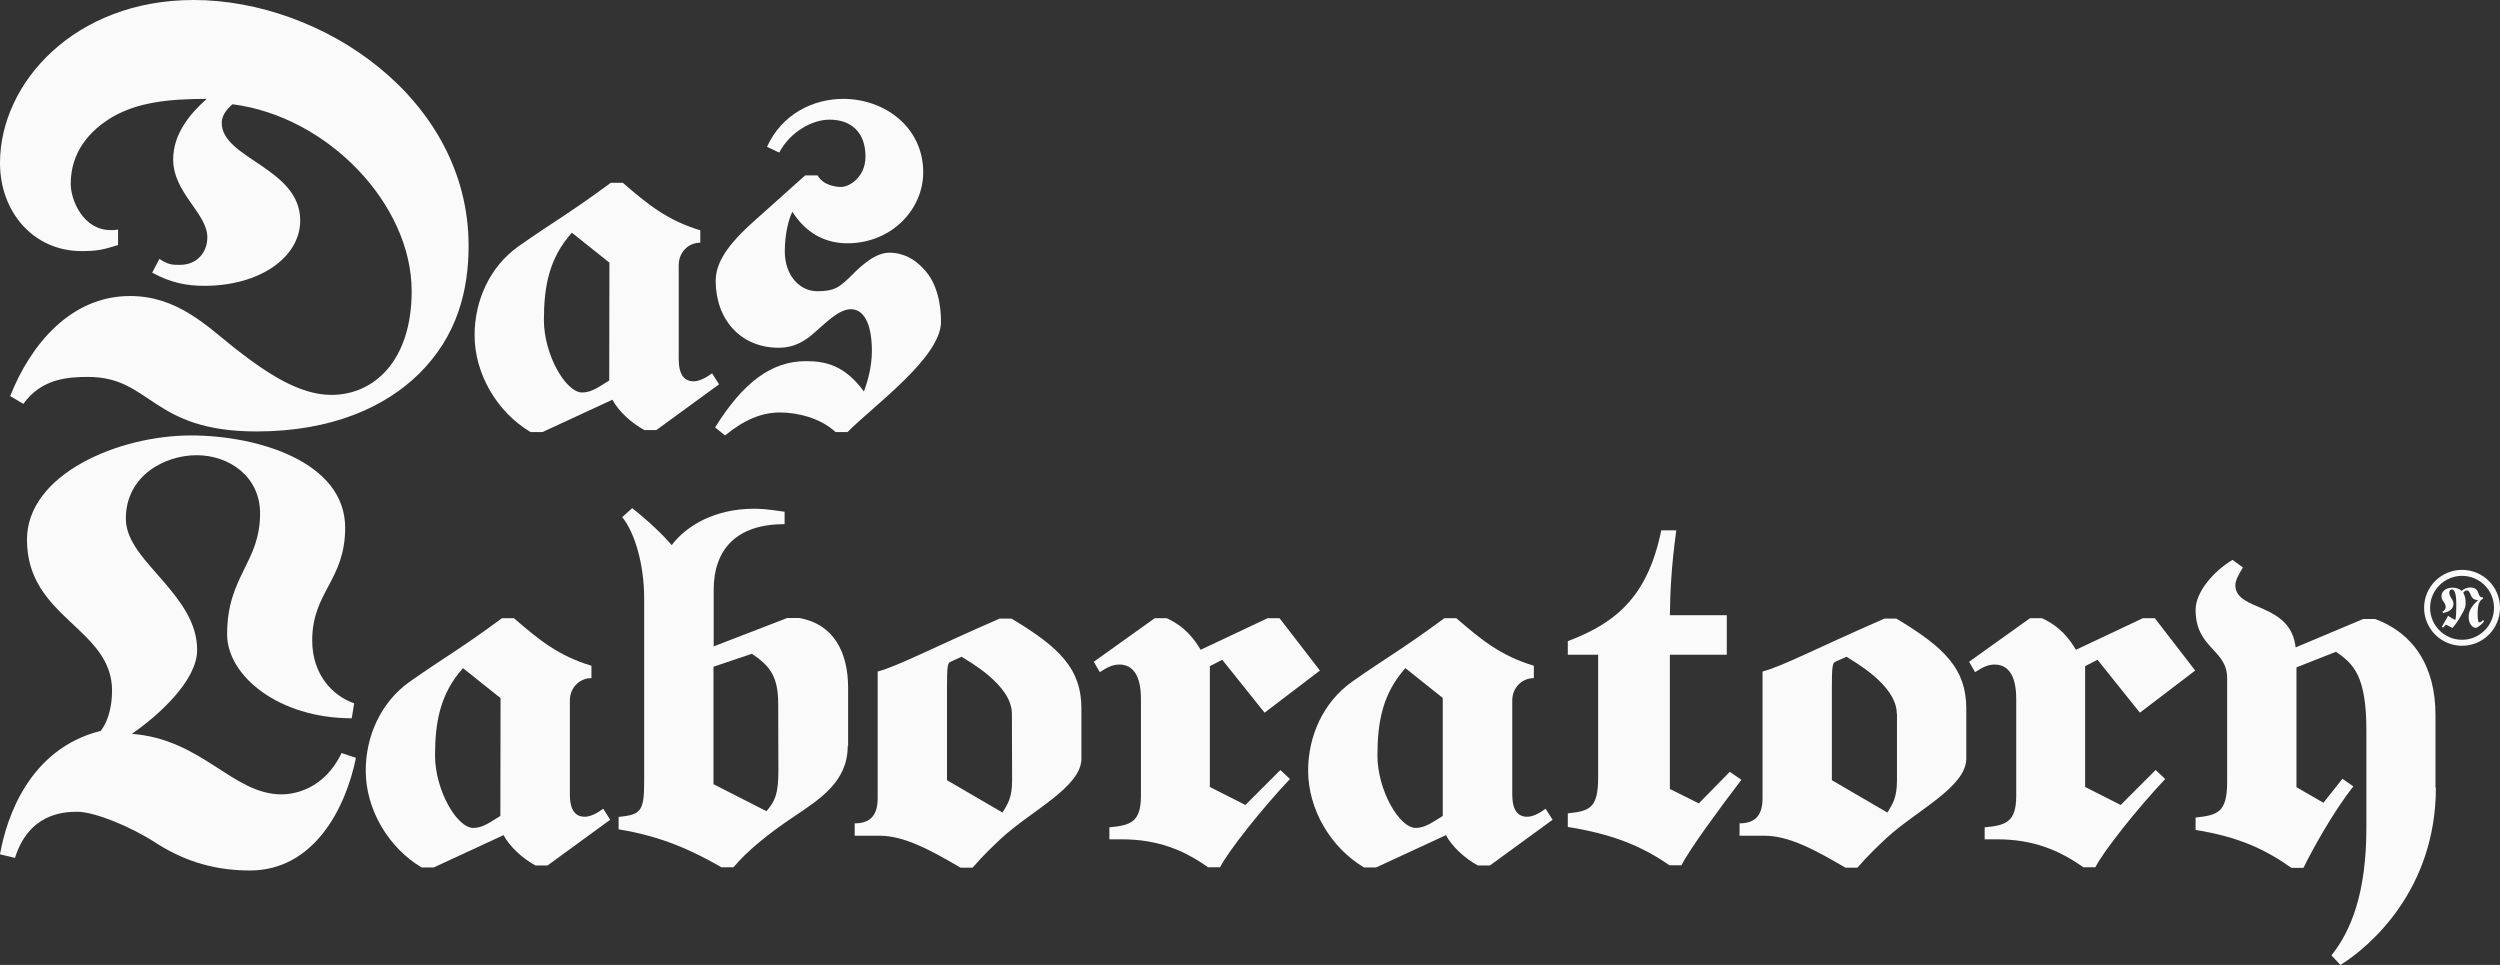 <?xml version="1.0" encoding="utf-8"?>
<!-- Generator: Adobe Illustrator 26.3.1, SVG Export Plug-In . SVG Version: 6.00 Build 0)  -->
<svg version="1.1" xmlns="http://www.w3.org/2000/svg" xmlns:xlink="http://www.w3.org/1999/xlink" x="0px" y="0px"
	 viewBox="0 0 1251.6 483.1" style="enable-background:new 0 0 1251.6 483.1;" xml:space="preserve">
<rect x="0" y="0" width="1251.6" height="483.1" fill="#333333" stroke="none"/>
<style type="text/css">
	.st0{display:none;}
	.st1{display:inline;stroke:#000000;stroke-miterlimit:10;}
	.st2{fill:#FAFAFA;}
	.st3{fill:none;stroke:#FAFAFA;stroke-width:3;stroke-miterlimit:10;}
</style>
<g id="BG" class="st0">
	<rect class="st1" width="1720.7" height="600"/>
</g>
<g id="Laboratory">
	<g id="_x28_R_x29_">
	</g>
	<g>
		<path class="st2" d="M178.2,379.4c-5.1,25.2-21,56.4-53.1,56.4c-20.1,0-35.1-6-48-14.4c-11.7-7.5-29.7-15-38.4-15
			c-7.5,0-24.3,1.2-31.2,23.1L0,427.7c3.3-18.6,14.7-52.8,50.4-61.8c3-3.6,5.7-10.8,5.7-20.1c0-31.5-42.6-36.3-42.6-75.6
			c0-32.7,45.6-52.2,82.2-52.2c33.3,0,77.1,13.2,77.1,46.2c0,26.4-16.5,32.1-16.5,56.4c0,17.4,10.5,27.9,21,31.5l-1.2,7.5
			c-36.6,0-62.4-21.3-62.4-42c0-29.4,16.5-35.7,16.5-60.6c0-18.3-15.3-29.1-31.8-29.1c-15.9,0-35.4,10.2-35.4,31.8
			c0,11.4,9.9,21,19.2,31.8c8.4,9.9,16.5,20.4,16.5,33.9c0,15.3-19.2,32.7-32.7,42c35.4,2.7,50.4,30.3,75,30.3c6,0,21.3-2.4,30-20.7
			L178.2,379.4z"/>
		<path class="st2" d="M274.1,433.3h-6c-6.5-3.5-13-9.5-16-15.2l-35,16.2h-6c-16.8-10-28-29.2-28-48.5c0-17.2,7.5-34.2,22-44.5
			c18.5-13,24.5-15.8,46.2-31.8h6c12.5,10.8,22.2,18.8,38.8,23.8v6.2c-6,0-10.8,4.8-10.8,11.2v47c0,8,2.8,11.2,7.5,11.2
			c2.5,0,5.8-1.5,9.2-4l3.5,5.5L274.1,433.3z M250.6,349.5l-18.8-15c-11.5,12.8-14,27.2-14,43.8c0,17,10.8,36.2,19.2,36.2
			c4.8,0,8.8-3.2,13.5-6L250.6,349.5L250.6,349.5z"/>
		<path class="st2" d="M424.4,373.5c0,17.8-13.8,26.5-27.2,35.5c-12,8-23.2,17-30,25.2h-6c-14.8-8.5-30-15.5-51.5-19V409
			c11-1.2,12.8-2.5,12.8-17.8v-91.5c0-17.8-5-33.5-11-40.8l5-4.5c8.8,7,15.2,13.2,19.8,18.5c7.5-10,22-18.2,41-18.2
			c3,0,5.5,0,15.5,1.5v6.2c-24,0-35.5,12.5-35.5,33v28.2l36.8-14.2h6c17.2,3,24.5,17,24.5,35v29.1H424.4z M389.6,352.3
			c0-14-4.5-19.2-13.2-25l-19.2,6.5v58.8l26.5,13.5c4.2-4.8,6-8.5,6-20.2L389.6,352.3L389.6,352.3L389.6,352.3z"/>
		<path class="st2" d="M541.4,379.8c0,14.2-25,26-40,39.8c-4,3.8-8.8,8.2-14.5,14.8h-6c-15-8.8-28.2-16-40.5-16h-12.5v-6.2
			c6.8,0,11.5-3,11.5-12.5v-63.5c10.8-3,25.5-11,61-26.5h6c24.2,14.5,35,25.2,35,45V379.8z M506.6,357.3c0-14.5-22.2-26.5-25.2-28.5
			l-5.5,2.5c-1.5,0.5-1.8,2.5-1.8,12.8v46.5l27.8,16.2c2.5-4.2,4.8-7.2,4.8-16L506.6,357.3L506.6,357.3z"/>
		<path class="st2" d="M633.1,356.8l-21.2-26.5l-6.2,3.2V394l17.8,9l17.5-17.5l4.8,4.5c-14,14.8-30.8,36-35,44.2h-6
			c-12-8.5-25-14-43.2-14h-6.2v-6c10.5-1,15.8-2.5,15.8-15.8v-48.5c0-12-4.2-17.2-10.8-17.2c-3.2,0-5.8,1.2-9.8,3.8l-3-5.2
			l30.5-21.8h6c9.2,4.2,13.8,10.5,17,15.8l33.5-15.8h6l20.2,26.2L633.1,356.8z"/>
		<path class="st2" d="M745.9,433.3h-6c-6.5-3.5-13-9.5-16-15.2l-35,16.2h-6c-16.8-10-28-29.2-28-48.5c0-17.2,7.5-34.2,22-44.5
			c18.5-13,24.5-15.8,46.2-31.8h6c12.5,10.8,22.2,18.8,38.8,23.8v6.2c-6,0-10.8,4.8-10.8,11.2v47c0,8,2.8,11.2,7.5,11.2
			c2.5,0,5.8-1.5,9.2-4l3.5,5.5L745.9,433.3z M722.4,349.5l-18.8-15c-11.5,12.8-14,27.2-14,43.8c0,17,10.8,36.2,19.2,36.2
			c4.8,0,8.8-3.2,13.5-6v-59H722.4z"/>
		<path class="st2" d="M784.9,414v-6.8c11-1.2,15.2-2.5,15.2-18.2v-61.2h-15.2V321c23-8.8,39.8-21.2,46.8-55.5h7.5
			c-2.5,18.8-3,30.2-3.2,42.5h28.5v19.8H836V395l14.5,7.2l15.5-15.8l5.8,4c-10.8,14.2-26,34.8-30,42.8h-6
			C821.1,423,806.4,417.5,784.9,414z"/>
		<path class="st2" d="M984.4,379.8c0,14.2-25,26-40,39.8c-4,3.8-8.8,8.2-14.5,14.8h-6c-15-8.8-28.2-16-40.5-16h-12.5v-6.2
			c6.8,0,11.5-3,11.5-12.5v-63.5c10.8-3,25.5-11,61-26.5h6c24.2,14.5,35,25.2,35,45V379.8z M949.6,357.3c0-14.5-22.2-26.5-25.2-28.5
			l-5.5,2.5c-1.5,0.5-1.8,2.5-1.8,12.8v46.5l27.8,16.2c2.5-4.2,4.8-7.2,4.8-16v-33.5H949.6z"/>
		<path class="st2" d="M1071.3,356.8l-21.2-26.5l-6.2,3.2V394l17.8,9l17.5-17.5l4.8,4.5c-14,14.8-30.8,36-35,44.2h-6
			c-12-8.5-25-14-43.2-14h-6.2v-6c10.5-1,15.8-2.5,15.8-15.8v-48.5c0-12-4.2-17.2-10.8-17.2c-3.2,0-5.8,1.2-9.8,3.8l-3-5.2
			l30.5-21.8h6c9.2,4.2,13.8,10.5,17,15.8l33.5-15.8h6l20.2,26.2L1071.3,356.8z"/>
		<path class="st2" d="M1219.5,394.3c0,51-32.8,79.5-47.8,88.8l-4.5-4.8c9.8-12.2,17.5-31.2,17.5-63.8v-49
			c0-27.2-6.5-33.2-15.2-39.2l-19.8,7.8v60l13.5,7.8l9.5-12l5.5,3.8c-10,12.5-21,32.5-25,40.8h-6c-13.5-9.5-26.5-15.5-48-19v-6.2
			c11-1.2,15.8-2.5,15.8-17.8v-52c0-14.5-15.8-14.8-15.8-34.2c0-9,9.2-19.5,18.5-25l5.2,3.8c-2,3.2-3.8,6.5-3.8,8.8
			c0,13.5,27.5,8.2,30.2,31.2l33.8-14.2h6c19,7,30.2,23.5,30.2,48v36.4L1219.5,394.3L1219.5,394.3z"/>
		<g>
			<path class="st2" d="M1243.6,311.1c-0.6,0.9-2.4,2.6-3.8,3.2h-0.7c-2-0.5-3.2-2.8-3.2-5.5c0-3.4,2-5.7,4.6-8.3v-0.1
				c-4.3,0-3.2-4.8-5.5-4.8c-0.7,0-1.2,0.4-1.8,1.1c0.9,1.8,1.2,3,1.2,5.5c0,2.4-1.6,4.7-2.4,6.1c-0.9,1.7-2.5,4.2-4.2,6.1
				c-1.2-0.7-2.5-1.3-3.3-1.7c-0.2,0.2-0.6,0.6-1.4,1.5l-0.6-0.4l3.1-5.5c0.6,0.4,3.2,2,3.5,2c0.6,0,0.6-5,0.6-8.8
				c0-2.3-0.4-6.4-2.1-6.4c-0.7,0-1.4,0.5-1.4,1.5c0,2.4,2.1,3.4,2.1,5.6c0,2.4-1.7,4.1-5.3,4.7l-0.2-0.7c0.7-0.3,1.6-1.1,1.6-2.3
				c0-2.4-2.1-2.8-2.1-5.5c0-1.1,0.5-2,1.2-2.7c1-1,2.6-1.5,4.4-1.5s3.4,0.6,4.5,1.6c1.3-1.1,2.8-1.7,4.3-1.7c0.9,0,1.8,0.2,2.5,0.6
				c2.2,1.3,1.1,4.4,3.9,4.4v0.6c-2.1,1.1-2.7,3.4-2.7,7.7c0,2.2,0.2,4.2,0.8,4.2c0.9,0,1.5-0.7,1.9-1.3L1243.6,311.1z"/>
			<circle class="st3" cx="1232.6" cy="304.3" r="17.5"/>
		</g>
	</g>
</g>
<g id="Das">
	<g>
		<path class="st2" d="M59.1,122.7c-7.8,2.4-10.5,3-18.3,3c-24,0-40.8-19.5-40.8-44.1C0,41.4,37.5,0,96.9,0
			c64.5,0,137.7,49.5,137.7,123c0,21.9-5.4,45-24.9,64.2c-16.8,16.5-43.5,28.8-81.3,28.8c-52.8,0-52.5-27.3-84.3-27.3
			c-10.2,0-23.4,0.9-32.4,13.5l-6.6-3.9c10.2-25.8,30.3-50.1,60-50.1c23.7,0,38.4,15,52.8,26.4c16.5,12.9,32.4,23.1,48,23.1
			c21.6,0,40.2-17.4,40.2-51.9c0-43.8-42.3-87.6-89.7-93.6c-3.6,3-5.4,6.3-5.4,9.3c0,18,39.3,22.5,39.3,48.9
			c0,18.3-20.1,32.7-48,32.7c-8.7,0-16.8-1.5-26.1-6.6l3.6-6.9c4.5,3,6.6,3,10.2,3c9,0,13.8-6.6,13.8-13.8c0-12-17.1-22.2-17.1-39
			c0-13.2,9-23.4,16.8-30.3c-19.5,0-34.5,1.8-47.1,9c-11.7,6.9-21,17.7-21,33.6c0,7.8,6,23.1,20.1,23.1c1.2,0,2.4,0,3.6-0.3V122.7
			L59.1,122.7z"/>
		<path class="st2" d="M328.6,215.3h-6c-6.5-3.5-13-9.5-16-15.2l-35,16.2h-6c-16.8-10-28-29.2-28-48.5c0-17.2,7.5-34.2,22-44.5
			c18.5-13,24.5-15.8,46.2-31.8h6c12.5,10.8,22.2,18.8,38.8,23.8v6.2c-6,0-10.8,4.8-10.8,11.2v47c0,8,2.8,11.2,7.5,11.2
			c2.5,0,5.8-1.5,9.2-4l3.5,5.5L328.6,215.3z M305.1,131.5l-18.8-15c-11.5,12.8-14,27.2-14,43.8c0,17,10.8,36.2,19.2,36.2
			c4.8,0,8.8-3.2,13.5-6L305.1,131.5L305.1,131.5z"/>
		<path class="st2" d="M384,73.5c7.5-16.5,23.2-24,38.2-24c20.5,0,40,14,40,36.8c0,18.5-15.8,35.5-38,35.5c-10,0-20.2-4.2-27.5-15.8
			c-1.8,3.5-3.8,11-3.8,19.8c0,12.5,7.8,20,16.2,20c9,0,11-2.2,15.8-6.5c3.8-3.8,12.2-12.8,20.2-12.8c7.5,0,13,3.5,17,7.8
			c7.5,7.5,9,19,9,26.8c0,17.8-33.5,41.8-46.8,55.2h-6c-7.5-7-19-9.8-27.8-9.8c-9,0-17.8,3.5-27.5,11.5l-5-4
			c14-22.5,28.2-33.2,45.5-33.2c10,0,19.5,2.2,29,15.2c2-5.2,4-12.8,4-20.2c0-15.2-4.8-21-10.5-21s-11.5,5.8-18,11.5
			c-4.5,4-9.8,7.8-18.2,7.8c-19,0-31.5-14.2-31.5-33.5c0-12.5,11.5-23.2,23.8-34l21-18.8h6.2c2.8,5,9.2,5.8,11.8,5.8
			c4.2,0,12.2-5,12.2-15.2c0-12.5-7.5-18.5-18-18.5c-8.8,0-19.8,6.2-25.2,16.5L384,73.5z"/>
	</g>
</g>
</svg>
